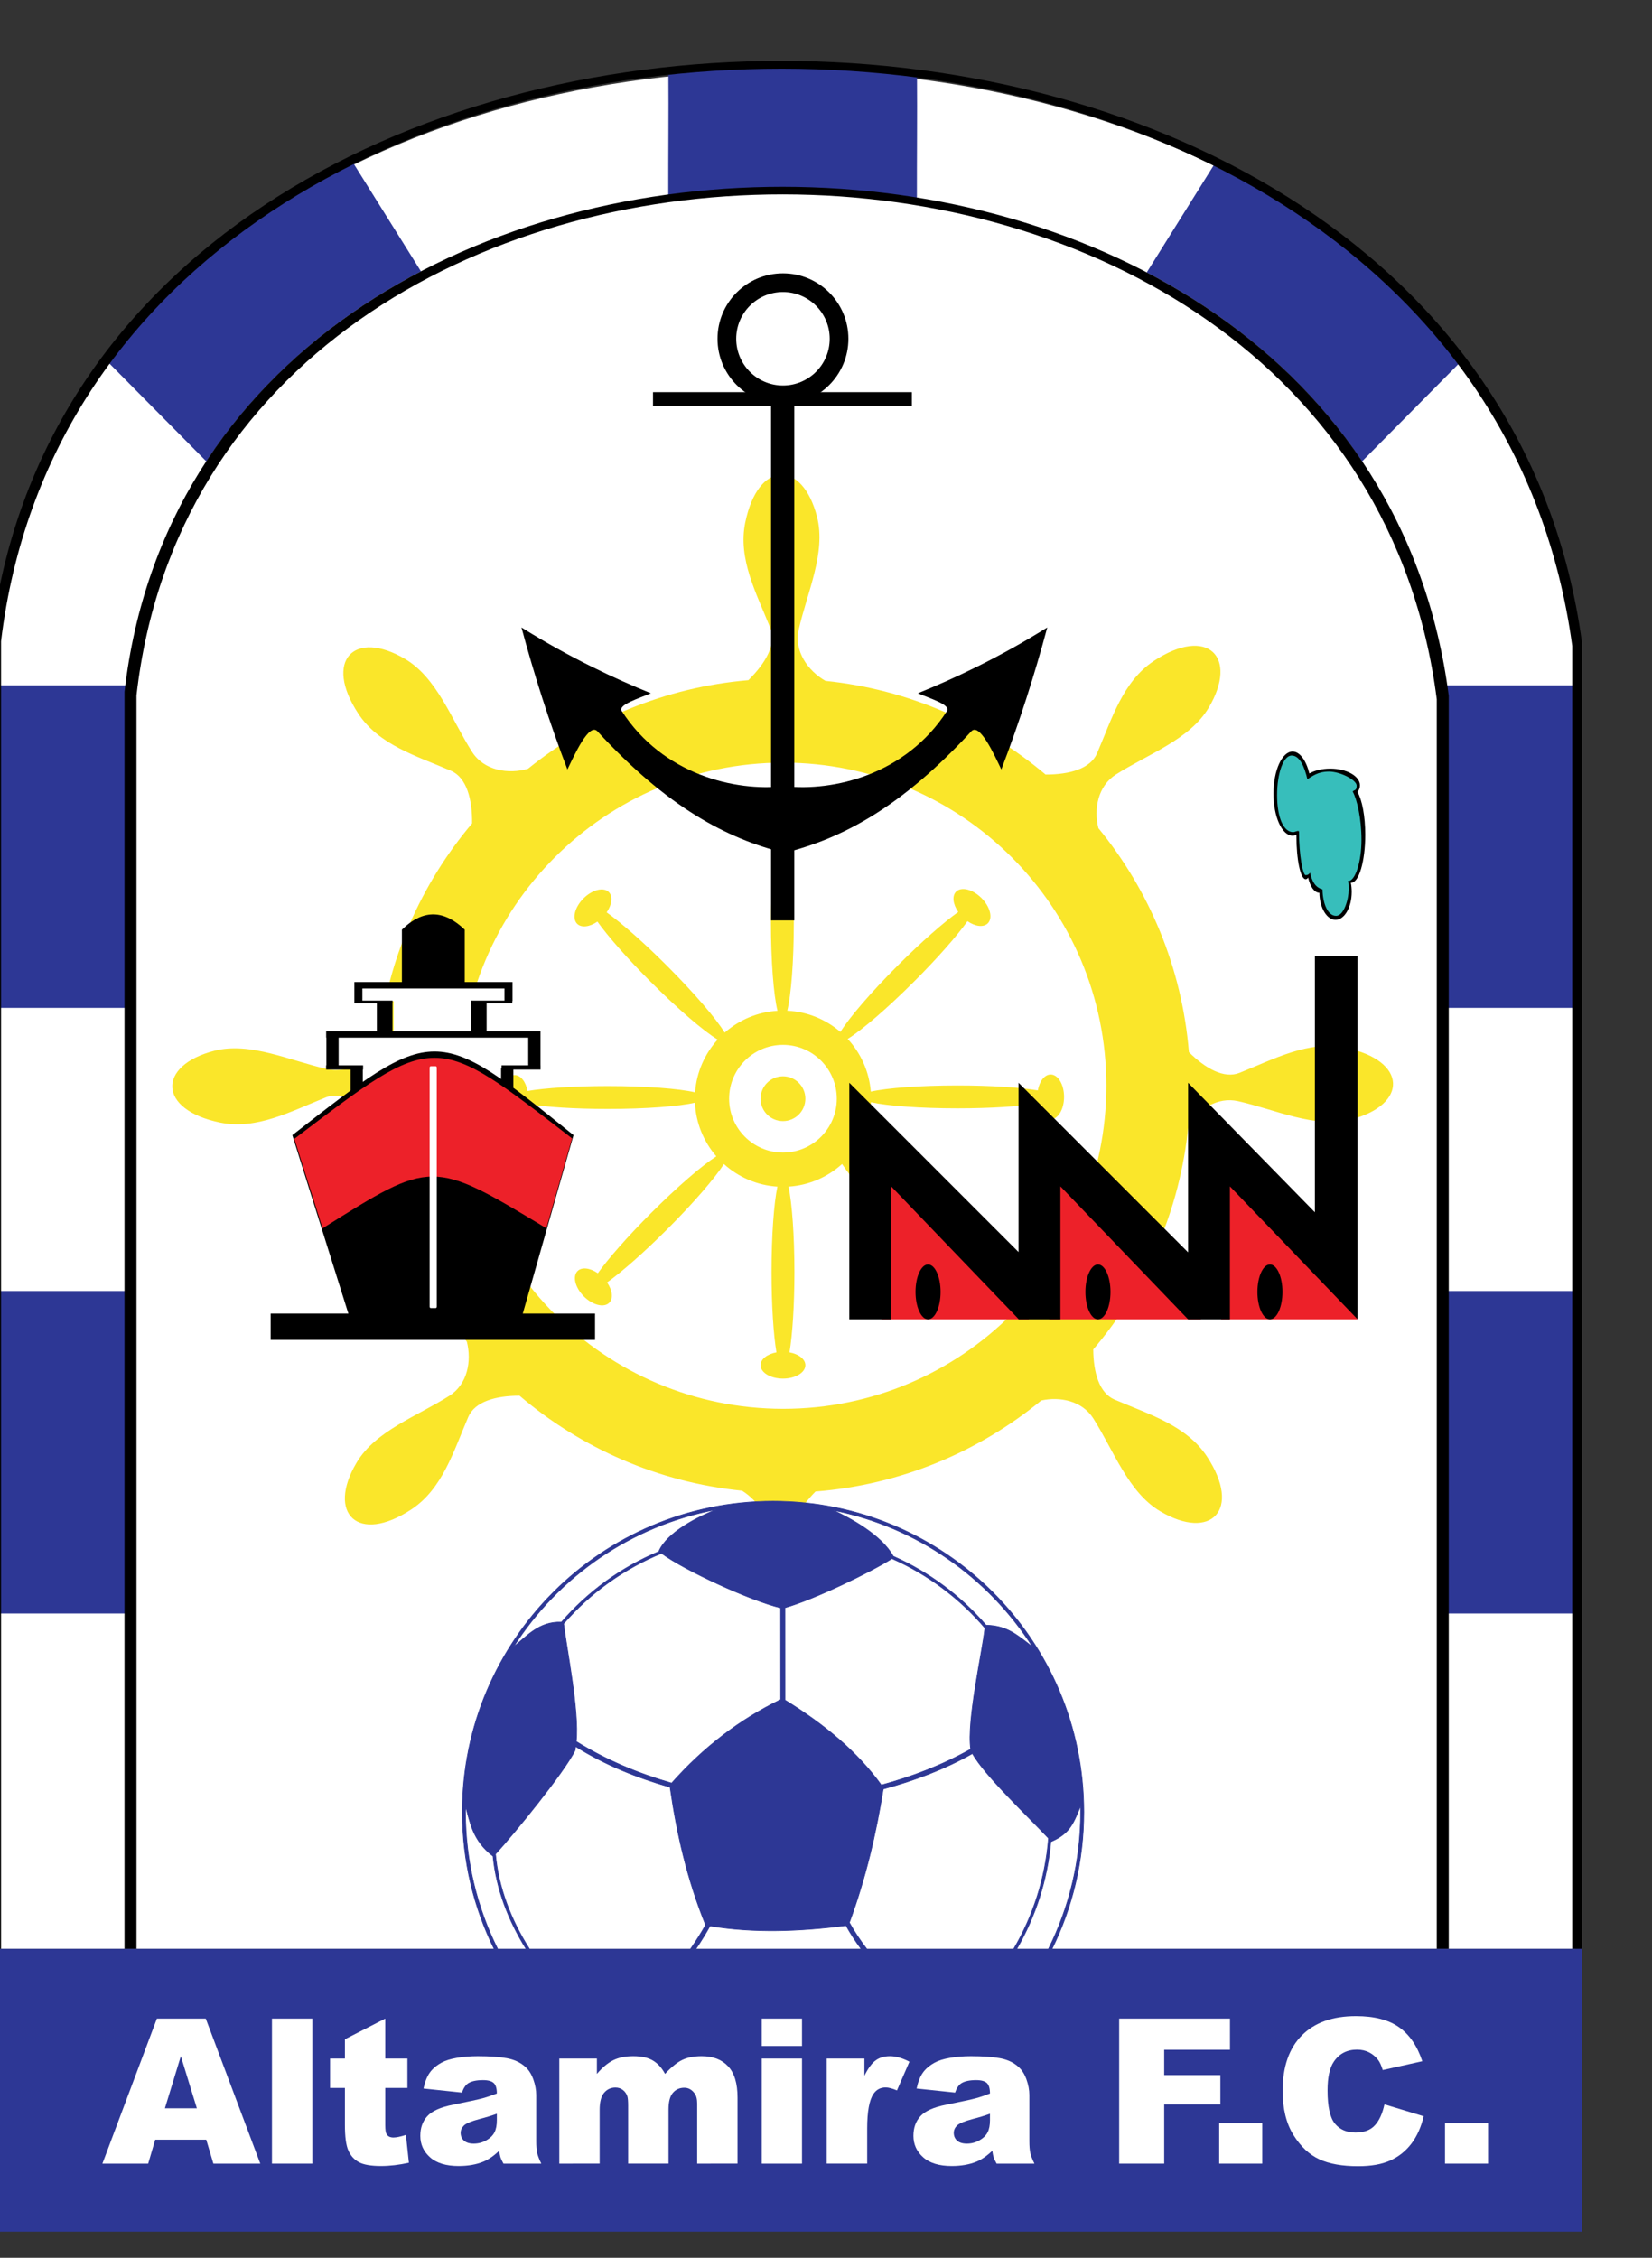 <?xml version="1.0" encoding="UTF-8" standalone="no"?>
<!-- Created with Inkscape (http://www.inkscape.org/) -->

<svg
   xmlns:dc="http://purl.org/dc/elements/1.1/"
   xmlns:cc="http://creativecommons.org/ns#"
   xmlns:rdf="http://www.w3.org/1999/02/22-rdf-syntax-ns#"
   xmlns:svg="http://www.w3.org/2000/svg"
   xmlns="http://www.w3.org/2000/svg"
   xmlns:sodipodi="http://sodipodi.sourceforge.net/DTD/sodipodi-0.dtd"
   xmlns:inkscape="http://www.inkscape.org/namespaces/inkscape"
   width="270"
   height="369"
   id="svg2"
   version="1.1"
   inkscape:version="0.48.4 r9939"
   sodipodi:docname="Alpha_United.svg">
  <rect width="100%" height="100%" fill="#333333" stroke="none"/>
  <defs
     id="defs4"><clipPath
   id="Clip0">
  <path
     inkscape:connector-curvature="0"
     id="path2904"
     transform="translate(-22.377,-1.243)"
     d="M 0,0 H 287.594 V 309.987 H 0 z" />
</clipPath>
<clipPath
   id="clipPath26944"
   clipPathUnits="userSpaceOnUse">
  <path
     inkscape:connector-curvature="0"
     id="path26946"
     d="M 791.954,0.067 0,0.067 0,612 l 791.954,0 0,-611.933 z" />
</clipPath>
<clipPath
   id="clipPath26934"
   clipPathUnits="userSpaceOnUse">
  <path
     inkscape:connector-curvature="0"
     id="path26936"
     d="M 791.954,0.067 0,0.067 0,612 l 791.954,0 0,-611.933 z" />
</clipPath>
<clipPath
   id="clipPath26920"
   clipPathUnits="userSpaceOnUse">
  <path
     inkscape:connector-curvature="0"
     id="path26922"
     d="m 25.199,22.864 -1.44,0.24 -1.44,0.24 -1.44,0.72 -1.2,0.72 -0.96,1.2 -0.96,1.2 -0.48,1.44 -0.48,1.44 0,560.579 0.48,1.44 0.48,1.44 0.96,1.2 0.96,1.2 1.2,0.72 1.44,0.72 1.44,0.24 1.44,0.24 739.157,0 1.44,-0.24 1.44,-0.24 1.44,-0.72 1.2,-0.72 0.96,-1.2 0.96,-1.2 0.48,-1.44 0.48,-1.44 0.24,-1.44 0,-557.699 -0.24,-1.44 -0.48,-1.44 -0.48,-1.44 -0.96,-1.2 -0.96,-1.2 -1.2,-0.72 -1.44,-0.72 -1.44,-0.24 -1.44,-0.24 -739.157,0 z" />
</clipPath>
<clipPath
   id="clipPath26906"
   clipPathUnits="userSpaceOnUse">
  <path
     inkscape:connector-curvature="0"
     id="path26908"
     d="m 25.199,22.864 -1.44,0.24 -1.44,0.24 -1.44,0.72 -1.2,0.72 -0.96,1.2 -0.96,1.2 -0.48,1.44 -0.48,1.44 0,560.579 0.48,1.44 0.48,1.44 0.96,1.2 0.96,1.2 1.2,0.72 1.44,0.72 1.44,0.24 1.44,0.24 739.157,0 1.44,-0.24 1.44,-0.24 1.44,-0.72 1.2,-0.72 0.96,-1.2 0.96,-1.2 0.48,-1.44 0.48,-1.44 0.24,-1.44 0,-557.699 -0.24,-1.44 -0.48,-1.44 -0.48,-1.44 -0.96,-1.2 -0.96,-1.2 -1.2,-0.72 -1.44,-0.72 -1.44,-0.24 -1.44,-0.24 -739.157,0 z" />
</clipPath>
<clipPath
   id="clipPath26804"
   clipPathUnits="userSpaceOnUse">
  <path
     inkscape:connector-curvature="0"
     id="path26806"
     d="m 25.199,22.864 -1.44,0.24 -1.44,0.24 -1.44,0.72 -1.2,0.72 -0.96,1.2 -0.96,1.2 -0.48,1.44 -0.48,1.44 0,560.579 0.48,1.44 0.48,1.44 0.96,1.2 0.96,1.2 1.2,0.72 1.44,0.72 1.44,0.24 1.44,0.24 739.157,0 1.44,-0.24 1.44,-0.24 1.44,-0.72 1.2,-0.72 0.96,-1.2 0.96,-1.2 0.48,-1.44 0.48,-1.44 0.24,-1.44 0,-557.699 -0.24,-1.44 -0.48,-1.44 -0.48,-1.44 -0.96,-1.2 -0.96,-1.2 -1.2,-0.72 -1.44,-0.72 -1.44,-0.24 -1.44,-0.24 -739.157,0 z" />
</clipPath>
<clipPath
   id="clipPath26696"
   clipPathUnits="userSpaceOnUse">
  <path
     inkscape:connector-curvature="0"
     id="path26698"
     d="m 25.199,22.864 -1.44,0.24 -1.44,0.24 -1.44,0.72 -1.2,0.72 -0.96,1.2 -0.96,1.2 -0.48,1.44 -0.48,1.44 0,560.579 0.48,1.44 0.48,1.44 0.96,1.2 0.96,1.2 1.2,0.72 1.44,0.72 1.44,0.24 1.44,0.24 739.157,0 1.44,-0.24 1.44,-0.24 1.44,-0.72 1.2,-0.72 0.96,-1.2 0.96,-1.2 0.48,-1.44 0.48,-1.44 0.24,-1.44 0,-557.699 -0.24,-1.44 -0.48,-1.44 -0.48,-1.44 -0.96,-1.2 -0.96,-1.2 -1.2,-0.72 -1.44,-0.72 -1.44,-0.24 -1.44,-0.24 -739.157,0 z" />
</clipPath>
<clipPath
   id="clipPath26676"
   clipPathUnits="userSpaceOnUse">
  <path
     inkscape:connector-curvature="0"
     id="path26678"
     d="m 25.199,22.864 -1.44,0.24 -1.44,0.24 -1.44,0.72 -1.2,0.72 -0.96,1.2 -0.96,1.2 -0.48,1.44 -0.48,1.44 0,560.579 0.48,1.44 0.48,1.44 0.96,1.2 0.96,1.2 1.2,0.72 1.44,0.72 1.44,0.24 1.44,0.24 739.157,0 1.44,-0.24 1.44,-0.24 1.44,-0.72 1.2,-0.72 0.96,-1.2 0.96,-1.2 0.48,-1.44 0.48,-1.44 0.24,-1.44 0,-557.699 -0.24,-1.44 -0.48,-1.44 -0.48,-1.44 -0.96,-1.2 -0.96,-1.2 -1.2,-0.72 -1.44,-0.72 -1.44,-0.24 -1.44,-0.24 -739.157,0 z" />
</clipPath>
<clipPath
   id="clipPath26662"
   clipPathUnits="userSpaceOnUse">
  <path
     inkscape:connector-curvature="0"
     id="path26664"
     d="m 25.199,22.864 -1.44,0.24 -1.44,0.24 -1.44,0.72 -1.2,0.72 -0.96,1.2 -0.96,1.2 -0.48,1.44 -0.48,1.44 0,560.579 0.48,1.44 0.48,1.44 0.96,1.2 0.96,1.2 1.2,0.72 1.44,0.72 1.44,0.24 1.44,0.24 739.157,0 1.44,-0.24 1.44,-0.24 1.44,-0.72 1.2,-0.72 0.96,-1.2 0.96,-1.2 0.48,-1.44 0.48,-1.44 0.24,-1.44 0,-557.699 -0.24,-1.44 -0.48,-1.44 -0.48,-1.44 -0.96,-1.2 -0.96,-1.2 -1.2,-0.72 -1.44,-0.72 -1.44,-0.24 -1.44,-0.24 -739.157,0 z" />
</clipPath>
<clipPath
   id="clipPath26646"
   clipPathUnits="userSpaceOnUse">
  <path
     inkscape:connector-curvature="0"
     id="path26648"
     d="m 25.199,22.864 -1.44,0.24 -1.44,0.24 -1.44,0.72 -1.2,0.72 -0.96,1.2 -0.96,1.2 -0.48,1.44 -0.48,1.44 0,560.579 0.48,1.44 0.48,1.44 0.96,1.2 0.96,1.2 1.2,0.72 1.44,0.72 1.44,0.24 1.44,0.24 739.157,0 1.44,-0.24 1.44,-0.24 1.44,-0.72 1.2,-0.72 0.96,-1.2 0.96,-1.2 0.48,-1.44 0.48,-1.44 0.24,-1.44 0,-557.699 -0.24,-1.44 -0.48,-1.44 -0.48,-1.44 -0.96,-1.2 -0.96,-1.2 -1.2,-0.72 -1.44,-0.72 -1.44,-0.24 -1.44,-0.24 -739.157,0 z" />
</clipPath>
<clipPath
   id="clipPath26628"
   clipPathUnits="userSpaceOnUse">
  <path
     inkscape:connector-curvature="0"
     id="path26630"
     d="m 25.199,22.864 -1.44,0.24 -1.44,0.24 -1.44,0.72 -1.2,0.72 -0.96,1.2 -0.96,1.2 -0.48,1.44 -0.48,1.44 0,560.579 0.48,1.44 0.48,1.44 0.96,1.2 0.96,1.2 1.2,0.72 1.44,0.72 1.44,0.24 1.44,0.24 739.157,0 1.44,-0.24 1.44,-0.24 1.44,-0.72 1.2,-0.72 0.96,-1.2 0.96,-1.2 0.48,-1.44 0.48,-1.44 0.24,-1.44 0,-557.699 -0.24,-1.44 -0.48,-1.44 -0.48,-1.44 -0.96,-1.2 -0.96,-1.2 -1.2,-0.72 -1.44,-0.72 -1.44,-0.24 -1.44,-0.24 -739.157,0 z" />
</clipPath>
<clipPath
   id="clipPath26610"
   clipPathUnits="userSpaceOnUse">
  <path
     inkscape:connector-curvature="0"
     id="path26612"
     d="m 25.199,22.864 -1.44,0.24 -1.44,0.24 -1.44,0.72 -1.2,0.72 -0.96,1.2 -0.96,1.2 -0.48,1.44 -0.48,1.44 0,560.579 0.48,1.44 0.48,1.44 0.96,1.2 0.96,1.2 1.2,0.72 1.44,0.72 1.44,0.24 1.44,0.24 739.157,0 1.44,-0.24 1.44,-0.24 1.44,-0.72 1.2,-0.72 0.96,-1.2 0.96,-1.2 0.48,-1.44 0.48,-1.44 0.24,-1.44 0,-557.699 -0.24,-1.44 -0.48,-1.44 -0.48,-1.44 -0.96,-1.2 -0.96,-1.2 -1.2,-0.72 -1.44,-0.72 -1.44,-0.24 -1.44,-0.24 -739.157,0 z" />
</clipPath>
<clipPath
   id="clipPath26582"
   clipPathUnits="userSpaceOnUse">
  <path
     inkscape:connector-curvature="0"
     id="path26584"
     d="m 25.199,22.864 -1.44,0.24 -1.44,0.24 -1.44,0.72 -1.2,0.72 -0.96,1.2 -0.96,1.2 -0.48,1.44 -0.48,1.44 0,560.579 0.48,1.44 0.48,1.44 0.96,1.2 0.96,1.2 1.2,0.72 1.44,0.72 1.44,0.24 1.44,0.24 739.157,0 1.44,-0.24 1.44,-0.24 1.44,-0.72 1.2,-0.72 0.96,-1.2 0.96,-1.2 0.48,-1.44 0.48,-1.44 0.24,-1.44 0,-557.699 -0.24,-1.44 -0.48,-1.44 -0.48,-1.44 -0.96,-1.2 -0.96,-1.2 -1.2,-0.72 -1.44,-0.72 -1.44,-0.24 -1.44,-0.24 -739.157,0 z" />
</clipPath>
<clipPath
   id="clipPath26570"
   clipPathUnits="userSpaceOnUse">
  <path
     inkscape:connector-curvature="0"
     id="path26572"
     d="m 25.199,22.864 -1.44,0.24 -1.44,0.24 -1.44,0.72 -1.2,0.72 -0.96,1.2 -0.96,1.2 -0.48,1.44 -0.48,1.44 0,560.579 0.48,1.44 0.48,1.44 0.96,1.2 0.96,1.2 1.2,0.72 1.44,0.72 1.44,0.24 1.44,0.24 739.157,0 1.44,-0.24 1.44,-0.24 1.44,-0.72 1.2,-0.72 0.96,-1.2 0.96,-1.2 0.48,-1.44 0.48,-1.44 0.24,-1.44 0,-557.699 -0.24,-1.44 -0.48,-1.44 -0.48,-1.44 -0.96,-1.2 -0.96,-1.2 -1.2,-0.72 -1.44,-0.72 -1.44,-0.24 -1.44,-0.24 -739.157,0 z" />
</clipPath>
<clipPath
   id="clipPath25910"
   clipPathUnits="userSpaceOnUse">
  <path
     inkscape:connector-curvature="0"
     id="path25912"
     d="m 25.199,22.864 -1.44,0.24 -1.44,0.24 -1.44,0.72 -1.2,0.72 -0.96,1.2 -0.96,1.2 -0.48,1.44 -0.48,1.44 0,560.579 0.48,1.44 0.48,1.44 0.96,1.2 0.96,1.2 1.2,0.72 1.44,0.72 1.44,0.24 1.44,0.24 739.157,0 1.44,-0.24 1.44,-0.24 1.44,-0.72 1.2,-0.72 0.96,-1.2 0.96,-1.2 0.48,-1.44 0.48,-1.44 0.24,-1.44 0,-557.699 -0.24,-1.44 -0.48,-1.44 -0.48,-1.44 -0.96,-1.2 -0.96,-1.2 -1.2,-0.72 -1.44,-0.72 -1.44,-0.24 -1.44,-0.24 -739.157,0 z" />
</clipPath>
<clipPath
   id="clipPath25900"
   clipPathUnits="userSpaceOnUse">
  <path
     inkscape:connector-curvature="0"
     id="path25902"
     d="m 25.199,22.864 -1.44,0.24 -1.44,0.24 -1.44,0.72 -1.2,0.72 -0.96,1.2 -0.96,1.2 -0.48,1.44 -0.48,1.44 0,560.579 0.48,1.44 0.48,1.44 0.96,1.2 0.96,1.2 1.2,0.72 1.44,0.72 1.44,0.24 1.44,0.24 739.157,0 1.44,-0.24 1.44,-0.24 1.44,-0.72 1.2,-0.72 0.96,-1.2 0.96,-1.2 0.48,-1.44 0.48,-1.44 0.24,-1.44 0,-557.699 -0.24,-1.44 -0.48,-1.44 -0.48,-1.44 -0.96,-1.2 -0.96,-1.2 -1.2,-0.72 -1.44,-0.72 -1.44,-0.24 -1.44,-0.24 -739.157,0 z" />
</clipPath>
<clipPath
   id="clipPath25890"
   clipPathUnits="userSpaceOnUse">
  <path
     inkscape:connector-curvature="0"
     id="path25892"
     d="m 25.199,22.864 -1.44,0.24 -1.44,0.24 -1.44,0.72 -1.2,0.72 -0.96,1.2 -0.96,1.2 -0.48,1.44 -0.48,1.44 0,560.579 0.48,1.44 0.48,1.44 0.96,1.2 0.96,1.2 1.2,0.72 1.44,0.72 1.44,0.24 1.44,0.24 739.157,0 1.44,-0.24 1.44,-0.24 1.44,-0.72 1.2,-0.72 0.96,-1.2 0.96,-1.2 0.48,-1.44 0.48,-1.44 0.24,-1.44 0,-557.699 -0.24,-1.44 -0.48,-1.44 -0.48,-1.44 -0.96,-1.2 -0.96,-1.2 -1.2,-0.72 -1.44,-0.72 -1.44,-0.24 -1.44,-0.24 -739.157,0 z" />
</clipPath>
<clipPath
   id="clipPath21516"
   clipPathUnits="userSpaceOnUse">
  <path
     inkscape:connector-curvature="0"
     id="path21518"
     d="m 25.199,22.864 -1.44,0.24 -1.44,0.24 -1.44,0.72 -1.2,0.72 -0.96,1.2 -0.96,1.2 -0.48,1.44 -0.48,1.44 0,560.579 0.48,1.44 0.48,1.44 0.96,1.2 0.96,1.2 1.2,0.72 1.44,0.72 1.44,0.24 1.44,0.24 739.157,0 1.44,-0.24 1.44,-0.24 1.44,-0.72 1.2,-0.72 0.96,-1.2 0.96,-1.2 0.48,-1.44 0.48,-1.44 0.24,-1.44 0,-557.699 -0.24,-1.44 -0.48,-1.44 -0.48,-1.44 -0.96,-1.2 -0.96,-1.2 -1.2,-0.72 -1.44,-0.72 -1.44,-0.24 -1.44,-0.24 -739.157,0 z" />
</clipPath>
<clipPath
   id="clipPath16720"
   clipPathUnits="userSpaceOnUse">
  <path
     inkscape:connector-curvature="0"
     id="path16722"
     d="m 25.199,22.864 -1.44,0.24 -1.44,0.24 -1.44,0.72 -1.2,0.72 -0.96,1.2 -0.96,1.2 -0.48,1.44 -0.48,1.44 0,560.579 0.48,1.44 0.48,1.44 0.96,1.2 0.96,1.2 1.2,0.72 1.44,0.72 1.44,0.24 1.44,0.24 739.157,0 1.44,-0.24 1.44,-0.24 1.44,-0.72 1.2,-0.72 0.96,-1.2 0.96,-1.2 0.48,-1.44 0.48,-1.44 0.24,-1.44 0,-557.699 -0.24,-1.44 -0.48,-1.44 -0.48,-1.44 -0.96,-1.2 -0.96,-1.2 -1.2,-0.72 -1.44,-0.72 -1.44,-0.24 -1.44,-0.24 -739.157,0 z" />
</clipPath>
<clipPath
   id="clipPath5492"
   clipPathUnits="userSpaceOnUse">
  <path
     inkscape:connector-curvature="0"
     id="path5494"
     d="m 25.199,22.864 -1.44,0.24 -1.44,0.24 -1.44,0.72 -1.2,0.72 -0.96,1.2 -0.96,1.2 -0.48,1.44 -0.48,1.44 0,560.579 0.48,1.44 0.48,1.44 0.96,1.2 0.96,1.2 1.2,0.72 1.44,0.72 1.44,0.24 1.44,0.24 739.157,0 1.44,-0.24 1.44,-0.24 1.44,-0.72 1.2,-0.72 0.96,-1.2 0.96,-1.2 0.48,-1.44 0.48,-1.44 0.24,-1.44 0,-557.699 -0.24,-1.44 -0.48,-1.44 -0.48,-1.44 -0.96,-1.2 -0.96,-1.2 -1.2,-0.72 -1.44,-0.72 -1.44,-0.24 -1.44,-0.24 -739.157,0 z" />
</clipPath>
<clipPath
   id="clipPath3410"
   clipPathUnits="userSpaceOnUse">
  <path
     inkscape:connector-curvature="0"
     id="path3412"
     d="m 25.199,22.864 -1.44,0.24 -1.44,0.24 -1.44,0.72 -1.2,0.72 -0.96,1.2 -0.96,1.2 -0.48,1.44 -0.48,1.44 0,560.579 0.48,1.44 0.48,1.44 0.96,1.2 0.96,1.2 1.2,0.72 1.44,0.72 1.44,0.24 1.44,0.24 739.157,0 1.44,-0.24 1.44,-0.24 1.44,-0.72 1.2,-0.72 0.96,-1.2 0.96,-1.2 0.48,-1.44 0.48,-1.44 0.24,-1.44 0,-557.699 -0.24,-1.44 -0.48,-1.44 -0.48,-1.44 -0.96,-1.2 -0.96,-1.2 -1.2,-0.72 -1.44,-0.72 -1.44,-0.24 -1.44,-0.24 -739.157,0 z" />
</clipPath>
<clipPath
   id="clipPath3390"
   clipPathUnits="userSpaceOnUse">
  <path
     inkscape:connector-curvature="0"
     id="path3392"
     d="m 25.199,22.864 -1.44,0.24 -1.44,0.24 -1.44,0.72 -1.2,0.72 -0.96,1.2 -0.96,1.2 -0.48,1.44 -0.48,1.44 0,560.579 0.48,1.44 0.48,1.44 0.96,1.2 0.96,1.2 1.2,0.72 1.44,0.72 1.44,0.24 1.44,0.24 739.157,0 1.44,-0.24 1.44,-0.24 1.44,-0.72 1.2,-0.72 0.96,-1.2 0.96,-1.2 0.48,-1.44 0.48,-1.44 0.24,-1.44 0,-557.699 -0.24,-1.44 -0.48,-1.44 -0.48,-1.44 -0.96,-1.2 -0.96,-1.2 -1.2,-0.72 -1.44,-0.72 -1.44,-0.24 -1.44,-0.24 -739.157,0 z" />
</clipPath>
<clipPath
   id="clipPath3380"
   clipPathUnits="userSpaceOnUse">
  <path
     inkscape:connector-curvature="0"
     id="path3382"
     d="m 25.199,22.864 -1.44,0.24 -1.44,0.24 -1.44,0.72 -1.2,0.72 -0.96,1.2 -0.96,1.2 -0.48,1.44 -0.48,1.44 0,560.579 0.48,1.44 0.48,1.44 0.96,1.2 0.96,1.2 1.2,0.72 1.44,0.72 1.44,0.24 1.44,0.24 739.157,0 1.44,-0.24 1.44,-0.24 1.44,-0.72 1.2,-0.72 0.96,-1.2 0.96,-1.2 0.48,-1.44 0.48,-1.44 0.24,-1.44 0,-557.699 -0.24,-1.44 -0.48,-1.44 -0.48,-1.44 -0.96,-1.2 -0.96,-1.2 -1.2,-0.72 -1.44,-0.72 -1.44,-0.24 -1.44,-0.24 -739.157,0 z" />
</clipPath>
<clipPath
   id="clipPath3370"
   clipPathUnits="userSpaceOnUse">
  <path
     inkscape:connector-curvature="0"
     id="path3372"
     d="m 25.199,22.864 -1.44,0.24 -1.44,0.24 -1.44,0.72 -1.2,0.72 -0.96,1.2 -0.96,1.2 -0.48,1.44 -0.48,1.44 0,560.579 0.48,1.44 0.48,1.44 0.96,1.2 0.96,1.2 1.2,0.72 1.44,0.72 1.44,0.24 1.44,0.24 739.157,0 1.44,-0.24 1.44,-0.24 1.44,-0.72 1.2,-0.72 0.96,-1.2 0.96,-1.2 0.48,-1.44 0.48,-1.44 0.24,-1.44 0,-557.699 -0.24,-1.44 -0.48,-1.44 -0.48,-1.44 -0.96,-1.2 -0.96,-1.2 -1.2,-0.72 -1.44,-0.72 -1.44,-0.24 -1.44,-0.24 -739.157,0 z" />
</clipPath>
<clipPath
   id="clipPath3360"
   clipPathUnits="userSpaceOnUse">
  <path
     inkscape:connector-curvature="0"
     id="path3362"
     d="m 25.199,22.864 -1.44,0.24 -1.44,0.24 -1.44,0.72 -1.2,0.72 -0.96,1.2 -0.96,1.2 -0.48,1.44 -0.48,1.44 0,560.579 0.48,1.44 0.48,1.44 0.96,1.2 0.96,1.2 1.2,0.72 1.44,0.72 1.44,0.24 1.44,0.24 739.157,0 1.44,-0.24 1.44,-0.24 1.44,-0.72 1.2,-0.72 0.96,-1.2 0.96,-1.2 0.48,-1.44 0.48,-1.44 0.24,-1.44 0,-557.699 -0.24,-1.44 -0.48,-1.44 -0.48,-1.44 -0.96,-1.2 -0.96,-1.2 -1.2,-0.72 -1.44,-0.72 -1.44,-0.24 -1.44,-0.24 -739.157,0 z" />
</clipPath>
<clipPath
   id="clipPath3350"
   clipPathUnits="userSpaceOnUse">
  <path
     inkscape:connector-curvature="0"
     id="path3352"
     d="M 791.954,0.067 0,0.067 0,612 l 791.954,0 0,-611.933 z" />
</clipPath>

 <style
   id="style38986"
   type="text/css">
   
    .fil1 {fill:#0C4DA2}
    .fil0 {fill:#DCCC00}
    .fil2 {fill:#0C4DA2;fill-rule:nonzero}
   
  </style>

  
 <style
   id="style39070"
   type="text/css">
   
    .fil7 {fill:#000906}
    .fil2 {fill:#03112C}
    .fil3 {fill:#C5B17F}
    .fil4 {fill:#EE1A24}
    .fil0 {fill:#EEC62A}
    .fil1 {fill:#F3E8D2}
    .fil5 {fill:white}
    .fil6 {fill:#03112C;fill-rule:nonzero}
   
  </style>

  </defs>
  <sodipodi:namedview
     id="base"
     pagecolor="#ffffff"
     bordercolor="#666666"
     borderopacity="1.0"
     inkscape:pageopacity="0.0"
     inkscape:pageshadow="2"
     inkscape:zoom="1.4"
     inkscape:cx="188.78041"
     inkscape:cy="188.27978"
     inkscape:document-units="px"
     inkscape:current-layer="g39004"
     showgrid="false"
     inkscape:window-width="731"
     inkscape:window-height="756"
     inkscape:window-x="8"
     inkscape:window-y="0"
     inkscape:window-maximized="0" />
  <g
     inkscape:label="Layer 1"
     inkscape:groupmode="layer"
     id="layer1"
     transform="translate(0,-683.362)">
    <g
       style="fill-rule:evenodd"
       id="g39004"
       transform="matrix(0.014,0,0,0.014,-74.708,968.817)">
      <path
         style="fill:#e30613;stroke:#be1622;stroke-width:123.096;stroke-miterlimit:10"
         inkscape:connector-curvature="0"
         stroke-miterlimit="10"
         d="M 16441.127,7353.602"
         id="path39179" />
      <line
         style="fill:none"
         x1="-83532.406"
         y1="-73472.445"
         x2="124254.48"
         y2="-73472.445"
         id="line39202" />
      <g
         id="g40816"
         transform="matrix(37.139,0,0,37.139,5234.849,-19678.589)">
	<path
   id="path40818"
   d="M 497.84,593.454 V 184.127 C 466.848,-57.683 29.834,-56.627 2.521,182.681 V 593.454 H 497.84 l 0,0 z"
   clip-rule="evenodd"
   inkscape:connector-curvature="0"
   style="fill:#ffffff;fill-rule:evenodd" />

	<polygon
   id="polygon40820"
   points="456.868,386.654 498.031,386.654 498.031,488.023 498.031,488.023 456.868,488.023 "
   clip-rule="evenodd"
   style="fill:#2d3795;fill-rule:evenodd" />

	<polygon
   id="polygon40822"
   points="1.865,386.654 43.024,386.654 43.024,488.023 43.024,488.023 1.865,488.023 "
   clip-rule="evenodd"
   style="fill:#2d3795;fill-rule:evenodd" />

	<polygon
   id="polygon40824"
   points="2.043,196.294 43.202,196.294 43.202,297.664 43.202,297.664 2.043,297.664 "
   clip-rule="evenodd"
   style="fill:#2d3795;fill-rule:evenodd" />

	<polygon
   id="polygon40826"
   points="456.823,196.294 497.985,196.294 497.985,297.664 497.985,297.664 456.823,297.664 "
   clip-rule="evenodd"
   style="fill:#2d3795;fill-rule:evenodd" />

	<path
   id="path40828"
   d="m 363.193,66.491 21.811,-34.894 c 29.367,13.987 55.19,34.821 77.631,62.208 l -31.768,32.083 C 413.824,100.479 390.331,80.668 363.193,66.491 l 0,0 z"
   clip-rule="evenodd"
   inkscape:connector-curvature="0"
   style="fill:#2d3795;fill-rule:evenodd" />

	<path
   id="path40830"
   d="m 135.055,66.155 -21.6,-34.558 C 84.087,45.584 58.263,66.418 35.825,93.804 l 31.778,32.095 c 16.738,-25.588 40.192,-45.527 67.452,-59.744 l 0,0 z"
   clip-rule="evenodd"
   inkscape:connector-curvature="0"
   style="fill:#2d3795;fill-rule:evenodd" />

	<path
   id="path40832"
   d="m 212.823,3.561 c 0.097,13.046 -0.05,25.847 -0.03,38.818 25.815,-3.516 52.402,-3.178 78.15,0.963 -0.024,-12.989 0.129,-25.889 0.029,-38.916 C 264.257,1.148 237.688,0.369 212.823,3.561 l 0,0 z"
   clip-rule="evenodd"
   inkscape:connector-curvature="0"
   style="fill:#2d3795;fill-rule:evenodd" />

	<path
   id="path40834"
   d="M 500,593.454 V 182.768 C 466.785,-61.211 29.277,-60.148 0,181.311 v 412.143 h 500 l 0,0 z m -3.056,0 V 183.9 C 464.132,-58.313 31.975,-57.259 3.057,182.454 v 411 h 493.887 l 0,0 z"
   clip-rule="evenodd"
   inkscape:connector-curvature="0"
   style="fill-rule:evenodd" />

	<path
   id="path40836"
   d="M 458.129,593.454 V 199.564 C 430.478,-14.019 66.242,-13.086 41.871,198.291 V 593.455 H 45.64 V 199.402 c 23.931,-209.675 381.566,-210.6 408.721,1.266 v 392.786 h 3.768 l 0,0 z"
   clip-rule="evenodd"
   inkscape:connector-curvature="0"
   style="fill-rule:evenodd" />

	<path
   id="path40838"
   d="m 248.844,319.167 c 3.888,0 7.042,3.154 7.042,7.043 0,3.889 -3.154,7.042 -7.042,7.042 -3.89,0 -7.043,-3.154 -7.043,-7.042 0,-3.89 3.154,-7.043 7.043,-7.043 l 0,0 z m -55.288,64.801 c 1.67,2.415 2.02,5.039 0.676,6.384 -1.648,1.648 -5.213,0.753 -7.964,-1.996 -2.75,-2.75 -3.644,-6.315 -1.996,-7.964 1.344,-1.345 3.97,-0.995 6.384,0.676 3.265,-4.585 9.362,-11.548 16.753,-18.939 8.28,-8.278 16.023,-14.938 20.488,-17.808 -3.948,-4.562 -6.433,-10.423 -6.72,-16.857 -5.083,1.165 -15.441,1.965 -27.388,1.965 -10.452,0 -19.687,-0.611 -25.238,-1.545 -0.526,2.889 -2.135,4.992 -4.038,4.992 -2.329,0 -4.217,-3.153 -4.217,-7.042 -0.001,-3.889 1.889,-7.043 4.217,-7.043 1.903,10e-4 3.512,2.104 4.038,4.992 5.551,-0.933 14.786,-1.545 25.238,-1.545 11.981,0 22.363,0.802 27.432,1.973 0.455,-6.361 3.059,-12.126 7.09,-16.577 -4.362,-2.657 -12.406,-9.523 -21.031,-18.148 -7.391,-7.392 -13.488,-14.354 -16.753,-18.938 -2.414,1.669 -5.039,2.02 -6.384,0.675 -1.647,-1.647 -0.752,-5.213 1.998,-7.963 2.75,-2.75 6.315,-3.645 7.962,-1.997 1.345,1.345 0.995,3.969 -0.675,6.384 4.585,3.266 11.548,9.363 18.938,16.753 8.637,8.637 15.509,16.689 18.159,21.047 4.482,-3.956 10.252,-6.486 16.601,-6.876 -1.218,-4.924 -2.062,-15.519 -2.062,-27.792 0,-10.452 0.613,-19.687 1.546,-25.239 -2.889,-0.526 -4.992,-2.135 -4.992,-4.037 0,-2.33 3.154,-4.218 7.042,-4.218 3.89,0 7.044,1.888 7.044,4.218 0,1.902 -2.105,3.51 -4.991,4.037 0.933,5.552 1.542,14.787 1.542,25.239 0,12.254 -0.841,22.836 -2.055,27.771 6.371,0.308 12.179,2.769 16.71,6.673 2.69,-4.379 9.522,-12.379 18.1,-20.953 7.393,-7.392 14.353,-13.488 18.938,-16.754 -1.671,-2.415 -2.019,-5.039 -0.676,-6.385 1.65,-1.647 5.216,-0.752 7.964,1.999 2.753,2.75 3.645,6.314 1.998,7.962 -1.347,1.344 -3.971,0.994 -6.384,-0.676 -3.267,4.586 -9.361,11.548 -16.753,18.938 -8.544,8.544 -16.517,15.362 -20.906,18.072 4.088,4.427 6.753,10.19 7.263,16.562 5.124,-1.15 15.414,-1.935 27.263,-1.935 10.455,0 19.688,0.612 25.238,1.546 0.526,-2.888 2.135,-4.993 4.038,-4.993 2.33,0 4.216,3.154 4.216,7.042 0,3.89 -1.886,7.044 -4.216,7.044 -1.903,-0.001 -3.512,-2.105 -4.038,-4.992 -5.551,0.934 -14.783,1.545 -25.238,1.545 -11.799,0 -22.047,-0.78 -27.2,-1.922 -0.253,6.46 -2.724,12.353 -6.67,16.938 4.481,2.908 12.167,9.526 20.38,17.737 7.392,7.392 13.49,14.354 16.752,18.939 2.417,-1.669 5.042,-2.02 6.385,-0.676 1.65,1.647 0.755,5.213 -1.998,7.964 -2.749,2.75 -6.314,3.644 -7.96,1.998 -1.348,-1.346 -0.995,-3.97 0.676,-6.385 -4.589,-3.267 -11.55,-9.362 -18.941,-16.755 -8.191,-8.191 -14.792,-15.854 -17.715,-20.343 -4.51,4.084 -10.372,6.706 -16.831,7.11 1.103,5.252 1.849,15.31 1.849,26.854 0,10.453 -0.613,19.686 -1.546,25.238 2.886,0.527 4.991,2.136 4.991,4.036 0,2.33 -3.154,4.221 -7.042,4.221 -3.89,0 -7.043,-1.891 -7.043,-4.221 0,-1.9 2.104,-3.509 4.993,-4.036 -0.934,-5.553 -1.545,-14.785 -1.545,-25.238 0,-11.544 0.746,-21.602 1.848,-26.854 -6.453,-0.402 -12.306,-3.019 -16.813,-7.094 -2.881,4.47 -9.528,12.197 -17.789,20.457 -7.394,7.391 -14.356,13.49 -18.942,16.755 l 0,0 z m 55.288,-74.679 c 9.343,0 16.921,7.577 16.921,16.921 0,9.344 -7.578,16.921 -16.921,16.921 -9.343,0 -16.921,-7.577 -16.921,-16.921 0,-9.344 7.578,-16.921 16.921,-16.921 l 0,0 z"
   clip-rule="evenodd"
   inkscape:connector-curvature="0"
   style="fill:#fae62a;fill-rule:evenodd" />

	<path
   id="path40840"
   d="m 237.978,194.657 c -26.126,2.22 -50.012,12.297 -69.293,27.855 -6.162,1.786 -13.819,0.573 -17.56,-5.306 -6.441,-10.121 -10.998,-23.258 -21.059,-29.213 -15.928,-9.425 -25.763,0.411 -14.679,17.23 6.466,9.81 18.272,13.258 29.075,17.9 4.952,2.128 6.742,8.928 6.664,16.556 -16.018,18.985 -26.613,42.695 -29.391,68.738 -3.125,5.544 -9.342,9.997 -16.079,8.5 -11.711,-2.601 -24.221,-8.669 -35.547,-5.767 -17.929,4.599 -17.927,18.51 1.804,22.563 11.508,2.365 22.294,-3.544 33.216,-7.9 4.968,-1.983 10.992,1.494 16.302,6.873 2.156,26.376 12.317,50.487 28.046,69.903 1.549,6.057 0.231,13.359 -5.465,16.987 -10.122,6.439 -23.259,10.996 -29.213,21.058 -9.426,15.928 0.411,25.763 17.229,14.678 9.81,-6.465 13.259,-18.271 17.9,-29.073 2.086,-4.855 8.669,-6.671 16.115,-6.667 19.249,16.393 43.406,27.191 69.962,29.859 5.171,3.25 9.143,9.197 7.717,15.612 -2.602,11.712 -8.67,24.222 -5.766,35.547 4.599,17.929 18.506,17.929 22.564,-1.803 2.363,-11.509 -3.549,-22.296 -7.905,-33.218 -1.928,-4.84 1.318,-10.681 6.463,-15.888 26.835,-2.106 51.344,-12.497 70.97,-28.613 5.92,-1.296 12.835,0.126 16.334,5.619 6.438,10.122 10.994,23.26 21.056,29.213 15.928,9.427 25.765,-0.411 14.68,-17.229 -6.468,-9.811 -18.27,-13.258 -29.073,-17.901 -4.776,-2.05 -6.612,-8.446 -6.667,-15.739 16.479,-19.354 27.308,-43.672 29.899,-70.402 3.258,-5.141 9.183,-9.073 15.57,-7.653 11.712,2.602 24.224,8.669 35.55,5.766 17.926,-4.598 17.926,-18.508 -1.804,-22.562 -11.509,-2.365 -22.296,3.544 -33.22,7.9 -4.85,1.936 -10.708,-1.336 -15.923,-6.5 -2.177,-26.603 -12.491,-50.901 -28.452,-70.403 -1.505,-6.031 -0.165,-13.258 5.493,-16.859 10.12,-6.441 23.257,-10.997 29.215,-21.059 9.423,-15.928 -0.41,-25.763 -17.229,-14.678 -9.813,6.465 -13.258,18.272 -17.901,29.073 -2.094,4.872 -8.71,6.68 -16.188,6.666 -19.095,-16.114 -42.97,-26.743 -69.195,-29.444 -5.506,-3.14 -9.899,-9.326 -8.411,-16.027 2.604,-11.71 8.672,-24.222 5.767,-35.547 -4.598,-17.928 -18.509,-17.927 -22.563,1.804 -2.365,11.507 3.544,22.294 7.901,33.215 1.985,4.981 -1.511,11.017 -6.909,16.336 l 0,0 z m 10.966,25.924 c -56.076,0 -101.555,45.479 -101.555,101.555 0,56.076 45.479,101.555 101.555,101.555 56.074,0 101.555,-45.479 101.555,-101.555 0,-56.076 -45.481,-101.555 -101.555,-101.555 l 0,0 z"
   clip-rule="evenodd"
   inkscape:connector-curvature="0"
   style="fill:#fae62a;fill-rule:evenodd" />

	<path
   id="path40842"
   d="m 409.04,217.095 c 2.276,0 4.254,2.781 5.273,6.883 1.688,-0.94 4.005,-1.52 6.563,-1.52 5.157,0 9.34,2.361 9.34,5.271 0,0.744 -0.273,1.45 -0.767,2.091 1.442,2.491 2.434,7.577 2.434,13.445 0,8.324 -1.99,15.074 -4.44,15.074 l -0.095,-0.004 c 0.182,0.898 0.277,1.865 0.277,2.87 0,4.853 -2.276,8.786 -5.083,8.786 -2.757,0 -4.999,-3.785 -5.086,-8.508 l 0,0 c -1.563,0 -2.906,-1.951 -3.524,-4.761 -0.253,0.33 -0.514,0.508 -0.787,0.508 -1.604,0 -2.902,-6.088 -2.902,-13.594 v -0.36 c -0.39,0.174 -0.792,0.267 -1.202,0.267 -3.32,0 -6.011,-5.922 -6.011,-13.225 -10e-4,-7.301 2.69,-13.223 6.01,-13.223 l 0,0 z"
   clip-rule="evenodd"
   inkscape:connector-curvature="0"
   style="fill-rule:evenodd" />

	<path
   id="path40844"
   d="m 408.733,218.352 c 2.558,0 4.025,3.476 4.958,7.425 1.547,-0.904 3.275,-2.396 6.803,-2.396 3.528,0 8.678,2.65 8.678,4.409 0,1.759 -0.784,1.261 -1.236,1.879 1.323,2.397 2.757,8.379 2.757,15.209 0,6.83 -1.952,13.009 -4.19,12.911 l -0.088,-0.004 c 0.166,0.865 0.258,-0.055 0.258,2.763 0,2.818 -1.443,8.191 -3.988,8.191 -2.546,0 -4.171,-3.777 -4.249,-8.322 -2.384,-0.657 -3.268,-2.592 -3.918,-5.244 -0.229,0.317 -0.526,0.769 -1.385,0.769 -0.859,0 -2.085,-6.397 -2.073,-13.623 0,-0.646 -1.276,0.107 -1.832,0.107 -3.034,0 -5.058,-4.581 -5.058,-11.61 -0.001,-7.032 2.006,-12.464 4.563,-12.464 l 0,0 z"
   clip-rule="evenodd"
   inkscape:connector-curvature="0"
   style="fill:#37bebb;fill-rule:evenodd" />

	<polygon
   id="polygon40846"
   points="380.253,395.555 386.6,395.555 385.505,350.039 394.92,350.039 429.474,395.555 279.786,395.555 279.786,395.555 279.786,350.039 286.793,350.039 326.189,395.555 332.536,395.555 332.101,350.039 341.512,350.039 "
   clip-rule="evenodd"
   style="fill:#ed2129;fill-rule:evenodd" />

	<polygon
   id="polygon40848"
   points="389.34,395.555 376.189,395.555 336.056,353.769 336.056,395.555 322.984,395.555 322.901,395.555 322.901,395.47 282.851,353.769 282.851,395.555 269.7,395.555 269.7,378.311 269.7,321.202 322.901,374.41 322.901,321.202 376.189,374.49 376.189,374.49 376.189,321.202 416.051,361.913 416.051,281.341 429.474,281.341 429.474,395.555 389.34,353.769 "
   clip-rule="evenodd"
   style="fill-rule:evenodd" />

	<path
   id="path40850"
   d="m 294.454,395.555 c 2.177,0 3.938,-3.861 3.938,-8.621 0,-4.764 -1.762,-8.623 -3.938,-8.623 -2.176,0 -3.938,3.859 -3.938,8.623 0,4.759 1.761,8.621 3.938,8.621 l 0,0 z"
   clip-rule="evenodd"
   inkscape:connector-curvature="0"
   style="fill-rule:evenodd" />

	<path
   id="path40852"
   d="m 347.858,395.555 c 2.177,0 3.942,-3.861 3.942,-8.621 0,-4.764 -1.766,-8.623 -3.942,-8.623 -2.173,0 -3.938,3.859 -3.938,8.623 0,4.759 1.766,8.621 3.938,8.621 l 0,0 z"
   clip-rule="evenodd"
   inkscape:connector-curvature="0"
   style="fill-rule:evenodd" />

	<path
   id="path40854"
   d="m 401.922,395.555 c 2.177,0 3.938,-3.861 3.938,-8.621 0,-4.764 -1.762,-8.623 -3.938,-8.623 -2.176,0 -3.938,3.859 -3.938,8.623 -10e-4,4.759 1.761,8.621 3.938,8.621 l 0,0 z"
   clip-rule="evenodd"
   inkscape:connector-curvature="0"
   style="fill-rule:evenodd" />

	<polygon
   id="polygon40856"
   points="161.225,295.542 161.225,290.575 116.205,290.575 116.205,295.542 126.467,295.542 126.467,305.968 108.426,305.968 108.426,316.065 116.37,316.065 116.37,327.486 116.37,327.486 161.059,327.486 161.059,316.065 169.003,316.065 169.003,305.968 150.963,305.968 150.963,295.542 "
   clip-rule="evenodd"
   style="fill:#ffffff;fill-rule:evenodd" />

	<path
   id="path40858"
   d="m 112.923,317.058 v 8.682 h 3.852 v -8.682 h 0.092 v -1.325 h -7.69 v -8.711 h 59.598 v 8.711 h -8.378 v 0.943 h -0.153 v 9.063 h 3.853 v -8.682 h 8.549 v -1.325 h -0.019 v -8.711 -1.36 -0.667 h -16.929 v -8.792 h 8.065 v -0.672 h 0.066 v -5.985 h -0.066 -2.454 -12.49 c 0,-5.488 0,-10.975 0,-16.462 -6.263,-6 -12.805,-6.8 -19.755,0 0,5.488 0,10.975 0,16.462 h -12.424 -2.518 v 2.026 3.804 0.155 0.672 h 7.064 v 8.792 h -15.93 v 2.026 h 0.067 v 8.711 h -0.085 v 1.325 h 7.685 l 0,0.002 z m 48.387,-25.486 v 3.804 h -10.512 v 0.688 h -0.018 v 8.932 h -24.674 v -8.792 h 0.03 v -0.827 h -9.495 v -3.804 h 44.669 l 0,-10e-4 z"
   clip-rule="evenodd"
   inkscape:connector-curvature="0"
   style="fill-rule:evenodd" />

	<polygon
   id="polygon40860"
   points="289.359,108.495 207.994,108.495 207.994,104.118 207.994,104.118 289.359,104.118 "
   clip-rule="evenodd"
   style="fill-rule:evenodd" />

	<polygon
   id="polygon40862"
   points="252.408,270.165 245.098,270.165 245.098,104.178 245.098,104.178 252.408,104.178 "
   clip-rule="evenodd"
   style="fill-rule:evenodd" />

	<path
   id="path40864"
   d="m 166.646,178.083 c 15.266,9.566 29.678,16.249 40.672,20.687 -3.689,1.599 -10.417,3.626 -9.16,5.573 12.962,20.064 35.729,25.372 51.071,23.634 0.025,0.594 0.042,1.189 0.058,1.783 0.015,-0.594 0.034,-1.188 0.06,-1.783 15.34,1.737 38.108,-3.57 51.072,-23.634 1.256,-1.946 -5.473,-3.974 -9.162,-5.573 10.994,-4.438 25.408,-11.121 40.673,-20.687 -3.984,14.879 -8.747,29.761 -14.443,44.642 -2.23,-4.637 -6.832,-14.816 -9.439,-11.987 -22.01,23.883 -40.445,33.602 -58.684,38.208 l 0.002,0.04 -0.077,-0.02 -0.078,0.02 0.002,-0.04 c -18.239,-4.606 -36.676,-14.325 -58.684,-38.208 -2.606,-2.829 -7.208,7.351 -9.439,11.987 -5.696,-14.881 -10.457,-29.763 -14.444,-44.642 l 0,0 z m 82.642,61.191 c -0.026,2.379 -0.046,4.758 0,7.138 0.045,-2.379 0.026,-4.759 0,-7.138 l 0,0 z"
   clip-rule="evenodd"
   inkscape:connector-curvature="0"
   style="fill-rule:evenodd" />

	<path
   id="path40866"
   d="m 248.844,72.644 c 8.112,0 14.696,6.58 14.696,14.693 0,8.114 -6.584,14.693 -14.696,14.693 -8.113,0 -14.693,-6.579 -14.693,-14.693 0,-8.113 6.58,-14.693 14.693,-14.693 l 0,0 z m 0,-5.877 c 11.358,0 20.57,9.211 20.57,20.571 0,11.358 -9.212,20.57 -20.57,20.57 -11.358,0 -20.571,-9.212 -20.571,-20.57 0,-11.36 9.213,-20.571 20.571,-20.571 l 0,0 z"
   clip-rule="evenodd"
   inkscape:connector-curvature="0"
   style="fill-rule:evenodd" />

	<path
   id="path40868"
   d="m 245.736,453.714 c 53.394,0 96.691,43.3 96.691,96.691 0,15.468 -3.64,30.083 -10.104,43.049 H 159.147 c -6.46,-12.966 -10.102,-27.581 -10.102,-43.049 0,-53.391 43.299,-96.691 96.691,-96.691 l 0,0 z"
   clip-rule="evenodd"
   inkscape:connector-curvature="0"
   style="fill:#ffffff;fill-rule:evenodd" />

	
		<path
   id="path40870"
   d="m 283.107,470.759 c 11.326,5.004 21.3,12.512 29.223,21.819 -0.825,7.671 -5.783,29.208 -4.474,38.106 -8.934,5.01 -18.353,8.627 -28.091,11.28 -7.499,-10.424 -17.88,-19.076 -30.276,-26.704 l -0.015,-29.06 c 9.199,-2.588 27.174,-11.326 33.633,-15.441 l 0,0 z m -18.535,-15.204 c 26.35,5.205 48.848,21.114 62.786,43.007 -5.311,-4.157 -8.259,-6.679 -14.688,-6.865 -7.943,-9.224 -17.893,-16.669 -29.165,-21.663 -3.573,-6.571 -13.473,-12.016 -18.933,-14.479 l 0,0 z m 77.83,92.991 c 0.013,0.62 0.025,1.237 0.025,1.859 0,15.468 -3.64,30.083 -10.104,43.049 h 1.095 c 6.389,-12.988 9.987,-27.598 9.987,-43.049 0,-53.931 -43.737,-97.667 -97.67,-97.667 -53.932,0 -97.669,43.736 -97.669,97.667 0,15.451 3.597,30.061 9.987,43.049 h 1.093 c -6.46,-12.966 -10.102,-27.581 -10.102,-43.049 0,-0.593 0.012,-1.184 0.023,-1.772 1.399,4.679 2.079,10.69 8.633,15.663 1.018,10.361 4.814,20.208 10.403,29.158 h 1.023 c -5.777,-9.12 -9.687,-19.194 -10.655,-29.806 5.917,-6.393 21.741,-25.91 25.016,-32.584 0.062,-0.396 0.122,-0.809 0.178,-1.236 9.252,5.798 19.255,9.815 29.694,12.8 2.074,14.434 5.337,28.871 11.171,43.306 -1.293,2.343 -2.897,4.882 -4.716,7.521 h 1.665 c 1.694,-2.524 3.196,-4.958 4.431,-7.22 13.862,2.295 28.197,1.75 42.756,-0.135 1.322,2.428 2.931,4.892 4.734,7.354 h 1.758 c -2.102,-2.77 -3.959,-5.541 -5.443,-8.263 5.137,-13.997 8.42,-27.989 10.646,-41.984 9.796,-2.662 19.235,-6.182 28.054,-11.167 3.656,6.791 18.199,20.49 23.899,26.63 -0.986,12.619 -4.847,24.431 -10.92,34.784 h 0.949 c 5.879,-10.155 9.655,-21.678 10.729,-33.978 l 0.19,0.196 c 6.119,-2.644 7.031,-6.265 9.14,-11.126 l 0,0 z M 164.129,498.537 c 14.107,-22.15 36.987,-38.167 63.743,-43.167 -5.668,2.223 -15.432,7.092 -18.022,13.082 l 0.082,0.066 c -11.908,4.956 -22.409,12.623 -30.725,22.23 -6.995,-0.299 -10.928,4.46 -15.078,7.789 l 0,0 z m 83.974,-12.29 0.017,28.862 c -12.862,6.23 -24.281,14.979 -34.265,26.244 -10.457,-3.022 -20.523,-7.201 -29.999,-13.082 1.037,-9.443 -3.194,-30.209 -3.959,-37.058 8.322,-9.593 18.845,-17.224 30.779,-22.109 7.199,5.345 28.041,14.911 37.427,17.143 l 0,0 z"
   stroke-miterlimit="2.613"
   clip-rule="evenodd"
   inkscape:connector-curvature="0"
   style="fill:#2d3795;fill-rule:evenodd;stroke:#2d3795;stroke-width:0.216;stroke-miterlimit:2.613" />

	<path
   id="path40872"
   d="m 94.621,337.667 c 44.792,-34.918 44.772,-35.188 88.391,0 -5.403,18.995 -10.806,37.99 -16.209,56.986 -18.089,0.017 -36.178,0.033 -54.267,0.05 -5.973,-19.013 -11.945,-38.024 -17.915,-57.036 l 0,0 z"
   clip-rule="evenodd"
   inkscape:connector-curvature="0"
   style="fill-rule:evenodd" />

	<path
   id="path40874"
   d="m 95.248,338.828 c 44.743,-34.021 43.642,-33.842 87.307,-0.14 l -8.081,28.248 c -35.983,-21.757 -35.983,-21.583 -70.354,0.026 l -8.872,-28.134 0,0 z"
   clip-rule="evenodd"
   inkscape:connector-curvature="0"
   style="fill:#ed2129;fill-rule:evenodd" />

	<path
   id="path40876"
   d="m 138.067,316.013 h 1.677 c 0.153,0 0.28,0.23 0.28,0.511 V 391.5 c 0,0.28 -0.126,0.51 -0.28,0.51 h -1.677 c -0.155,0 -0.28,-0.229 -0.28,-0.51 v -74.976 c 0,-0.281 0.126,-0.511 0.28,-0.511 l 0,0 z"
   clip-rule="evenodd"
   inkscape:connector-curvature="0"
   style="fill:#ffffff;fill-rule:evenodd" />

	<polygon
   id="polygon40878"
   points="189.769,393.745 87.813,393.745 87.813,402.02 87.813,402.02 189.769,402.02 "
   clip-rule="evenodd"
   style="fill-rule:evenodd" />

	<polygon
   id="polygon40880"
   points="500,593.454 0,593.454 0,682.329 0,682.329 500,682.329 "
   clip-rule="evenodd"
   style="fill:#2d3795;fill-rule:evenodd" />

	<path
   id="path40882"
   d="M 67.566,653.421 H 51.52 l -2.208,7.524 h -14.39 l 17.129,-45.581 h 15.356 l 17.14,45.581 H 69.806 l -2.24,-7.524 0,0 z m -2.95,-9.858 -5.041,-16.388 -5.009,16.388 h 10.05 l 0,0 z"
   inkscape:connector-curvature="0"
   style="fill:#ffffff" />

	<polygon
   id="polygon40884"
   points="100.911,660.945 88.218,660.945 88.218,615.364 88.218,615.364 100.911,615.364 "
   style="fill:#ffffff" />

	<path
   id="path40886"
   d="m 123.834,615.364 v 12.565 h 6.962 v 9.232 h -6.962 v 11.718 c 0,1.411 0.138,2.344 0.403,2.8 0.414,0.701 1.136,1.062 2.175,1.062 0.934,0 2.24,-0.275 3.916,-0.816 l 0.934,8.745 c -3.13,0.68 -6.049,1.02 -8.765,1.02 -3.153,0 -5.477,-0.404 -6.961,-1.21 -1.497,-0.807 -2.602,-2.038 -3.313,-3.684 -0.721,-1.644 -1.072,-4.32 -1.072,-8.012 v -11.622 h -4.669 v -9.232 h 4.669 v -6.071 l 12.683,-6.495 0,0 z"
   inkscape:connector-curvature="0"
   style="fill:#ffffff" />

	<path
   id="path40888"
   d="m 147.935,638.617 -12.088,-1.275 c 0.456,-2.112 1.114,-3.776 1.974,-4.987 0.859,-1.21 2.091,-2.261 3.714,-3.152 1.158,-0.646 2.76,-1.146 4.786,-1.497 2.027,-0.348 4.224,-0.53 6.59,-0.53 3.789,0 6.846,0.214 9.138,0.639 2.303,0.423 4.224,1.316 5.752,2.663 1.082,0.934 1.932,2.249 2.558,3.957 0.615,1.721 0.923,3.344 0.923,4.904 v 14.583 c 0,1.548 0.106,2.769 0.296,3.65 0.202,0.881 0.626,2.006 1.295,3.374 h -11.876 c -0.478,-0.85 -0.785,-1.496 -0.934,-1.942 -0.148,-0.445 -0.286,-1.146 -0.435,-2.102 -1.655,1.603 -3.311,2.738 -4.945,3.418 -2.24,0.912 -4.84,1.37 -7.801,1.37 -3.937,0 -6.929,-0.914 -8.977,-2.738 -2.039,-1.815 -3.057,-4.066 -3.057,-6.74 0,-2.515 0.732,-4.573 2.208,-6.186 1.474,-1.625 4.181,-2.823 8.139,-3.609 4.755,-0.955 7.832,-1.625 9.244,-2.006 1.4,-0.382 2.897,-0.892 4.468,-1.507 0,-1.562 -0.318,-2.644 -0.956,-3.27 -0.646,-0.615 -1.772,-0.935 -3.395,-0.935 -2.07,0 -3.619,0.34 -4.659,0.999 -0.806,0.521 -1.463,1.497 -1.962,2.919 l 0,0 z m 10.973,6.654 c -1.74,0.626 -3.555,1.178 -5.434,1.656 -2.568,0.678 -4.203,1.357 -4.882,2.015 -0.711,0.69 -1.061,1.466 -1.061,2.336 0,0.997 0.35,1.804 1.041,2.44 0.7,0.628 1.718,0.945 3.067,0.945 1.412,0 2.716,-0.341 3.936,-1.021 1.21,-0.688 2.071,-1.527 2.58,-2.504 0.509,-0.986 0.753,-2.27 0.753,-3.841 v -2.026 l 0,0 z"
   inkscape:connector-curvature="0"
   style="fill:#ffffff" />

	<path
   id="path40890"
   d="m 178.542,627.93 h 11.812 v 4.819 c 1.708,-2.018 3.417,-3.439 5.146,-4.3 1.73,-0.85 3.82,-1.274 6.271,-1.274 2.632,0 4.712,0.469 6.241,1.401 1.538,0.935 2.791,2.323 3.768,4.173 1.985,-2.156 3.798,-3.632 5.444,-4.405 1.634,-0.775 3.65,-1.169 6.06,-1.169 3.544,0 6.314,1.051 8.299,3.163 1.995,2.102 2.983,5.392 2.983,9.871 v 20.736 H 221.883 V 642.14 c 0,-1.496 -0.287,-2.611 -0.871,-3.333 -0.849,-1.136 -1.91,-1.708 -3.174,-1.708 -1.485,0 -2.694,0.541 -3.607,1.612 -0.913,1.082 -1.359,2.813 -1.359,5.201 v 17.032 h -12.693 v -18.189 c 0,-1.455 -0.084,-2.431 -0.244,-2.951 -0.276,-0.827 -0.743,-1.497 -1.401,-2.005 -0.668,-0.51 -1.442,-0.765 -2.334,-0.765 -1.454,0 -2.643,0.552 -3.577,1.646 -0.934,1.103 -1.401,2.905 -1.401,5.412 v 16.852 H 178.541 V 627.93 l 0.001,0 z"
   inkscape:connector-curvature="0"
   style="fill:#ffffff" />

	<path
   id="path40892"
   d="m 242.165,615.364 h 12.661 v 8.616 h -12.661 v -8.616 l 0,0 z m 0,12.566 h 12.661 v 33.016 H 242.165 V 627.93 l 0,0 z"
   inkscape:connector-curvature="0"
   style="fill:#ffffff" />

	<path
   id="path40894"
   d="m 262.603,627.93 h 11.845 v 5.401 c 1.148,-2.334 2.325,-3.948 3.536,-4.829 1.21,-0.879 2.703,-1.327 4.489,-1.327 1.866,0 3.905,0.585 6.123,1.741 l -3.917,9.021 c -1.484,-0.627 -2.674,-0.934 -3.545,-0.934 -1.654,0 -2.939,0.688 -3.852,2.048 -1.306,1.931 -1.965,5.539 -1.965,10.825 v 11.068 H 262.602 V 627.93 l 0.001,0 z"
   inkscape:connector-curvature="0"
   style="fill:#ffffff" />

	<path
   id="path40896"
   d="m 302.944,638.617 -12.089,-1.275 c 0.456,-2.112 1.115,-3.776 1.974,-4.987 0.858,-1.21 2.089,-2.261 3.714,-3.152 1.157,-0.646 2.762,-1.146 4.789,-1.497 2.022,-0.348 4.22,-0.53 6.587,-0.53 3.789,0 6.845,0.214 9.137,0.639 2.306,0.423 4.225,1.316 5.755,2.663 1.082,0.934 1.932,2.249 2.558,3.957 0.613,1.721 0.925,3.344 0.925,4.904 v 14.583 c 0,1.548 0.104,2.769 0.294,3.65 0.203,0.881 0.626,2.006 1.298,3.374 h -11.878 c -0.477,-0.85 -0.783,-1.496 -0.933,-1.942 -0.149,-0.445 -0.286,-1.146 -0.435,-2.102 -1.659,1.603 -3.313,2.738 -4.946,3.418 -2.238,0.912 -4.842,1.37 -7.802,1.37 -3.938,0 -6.928,-0.914 -8.976,-2.738 -2.04,-1.815 -3.06,-4.066 -3.06,-6.74 0,-2.515 0.733,-4.573 2.21,-6.186 1.472,-1.625 4.179,-2.823 8.138,-3.609 4.755,-0.955 7.831,-1.625 9.245,-2.006 1.4,-0.382 2.897,-0.892 4.469,-1.507 0,-1.562 -0.319,-2.644 -0.958,-3.27 -0.646,-0.615 -1.77,-0.935 -3.396,-0.935 -2.068,0 -3.619,0.34 -4.659,0.999 -0.804,0.521 -1.464,1.497 -1.961,2.919 l 0,0 z m 10.974,6.654 c -1.741,0.626 -3.557,1.178 -5.436,1.656 -2.57,0.678 -4.203,1.357 -4.883,2.015 -0.709,0.69 -1.062,1.466 -1.062,2.336 0,0.997 0.353,1.804 1.04,2.44 0.701,0.628 1.721,0.945 3.068,0.945 1.413,0 2.715,-0.341 3.938,-1.021 1.21,-0.688 2.068,-1.527 2.578,-2.504 0.51,-0.986 0.755,-2.27 0.755,-3.841 v -2.026 l 0.002,0 z"
   inkscape:connector-curvature="0"
   style="fill:#ffffff" />

	<polygon
   id="polygon40898"
   points="368.678,642.321 368.678,660.945 354.528,660.945 354.528,615.364 354.528,615.364 389.36,615.364 389.36,625.16 368.678,625.16 368.678,633.12 386.339,633.12 386.339,642.321 "
   style="fill:#ffffff" />

	<polygon
   id="polygon40900"
   points="399.505,660.945 385.974,660.945 385.974,648.264 385.974,648.264 399.505,648.264 "
   style="fill:#ffffff" />

	<path
   id="path40902"
   d="m 437.915,642.321 12.341,3.735 c -0.829,3.459 -2.135,6.347 -3.917,8.67 -1.783,2.324 -4.001,4.075 -6.642,5.253 -2.645,1.188 -6.007,1.772 -10.082,1.772 -4.959,0 -9.009,-0.722 -12.143,-2.154 -3.139,-1.442 -5.858,-3.979 -8.139,-7.609 -2.271,-3.629 -3.42,-8.268 -3.42,-13.923 0,-7.547 2.007,-13.351 6.02,-17.396 4.013,-4.054 9.688,-6.081 17.022,-6.081 5.741,0 10.252,1.156 13.544,3.482 3.287,2.323 5.729,5.889 7.321,10.695 l -12.438,2.771 c -0.436,-1.391 -0.892,-2.408 -1.372,-3.058 -0.783,-1.071 -1.749,-1.898 -2.886,-2.483 -1.144,-0.582 -2.417,-0.87 -3.83,-0.87 -3.184,0 -5.634,1.285 -7.334,3.854 -1.285,1.911 -1.932,4.902 -1.932,8.987 0,5.064 0.775,8.523 2.305,10.401 1.538,1.879 3.694,2.813 6.463,2.813 2.695,0 4.734,-0.755 6.111,-2.272 1.382,-1.505 2.382,-3.702 3.008,-6.587 l 0,0 z"
   inkscape:connector-curvature="0"
   style="fill:#ffffff" />

	<polygon
   id="polygon40904"
   points="470.482,660.945 456.951,660.945 456.951,648.264 456.951,648.264 470.482,648.264 "
   style="fill:#ffffff" />

</g>
    </g>
  </g>
</svg>
